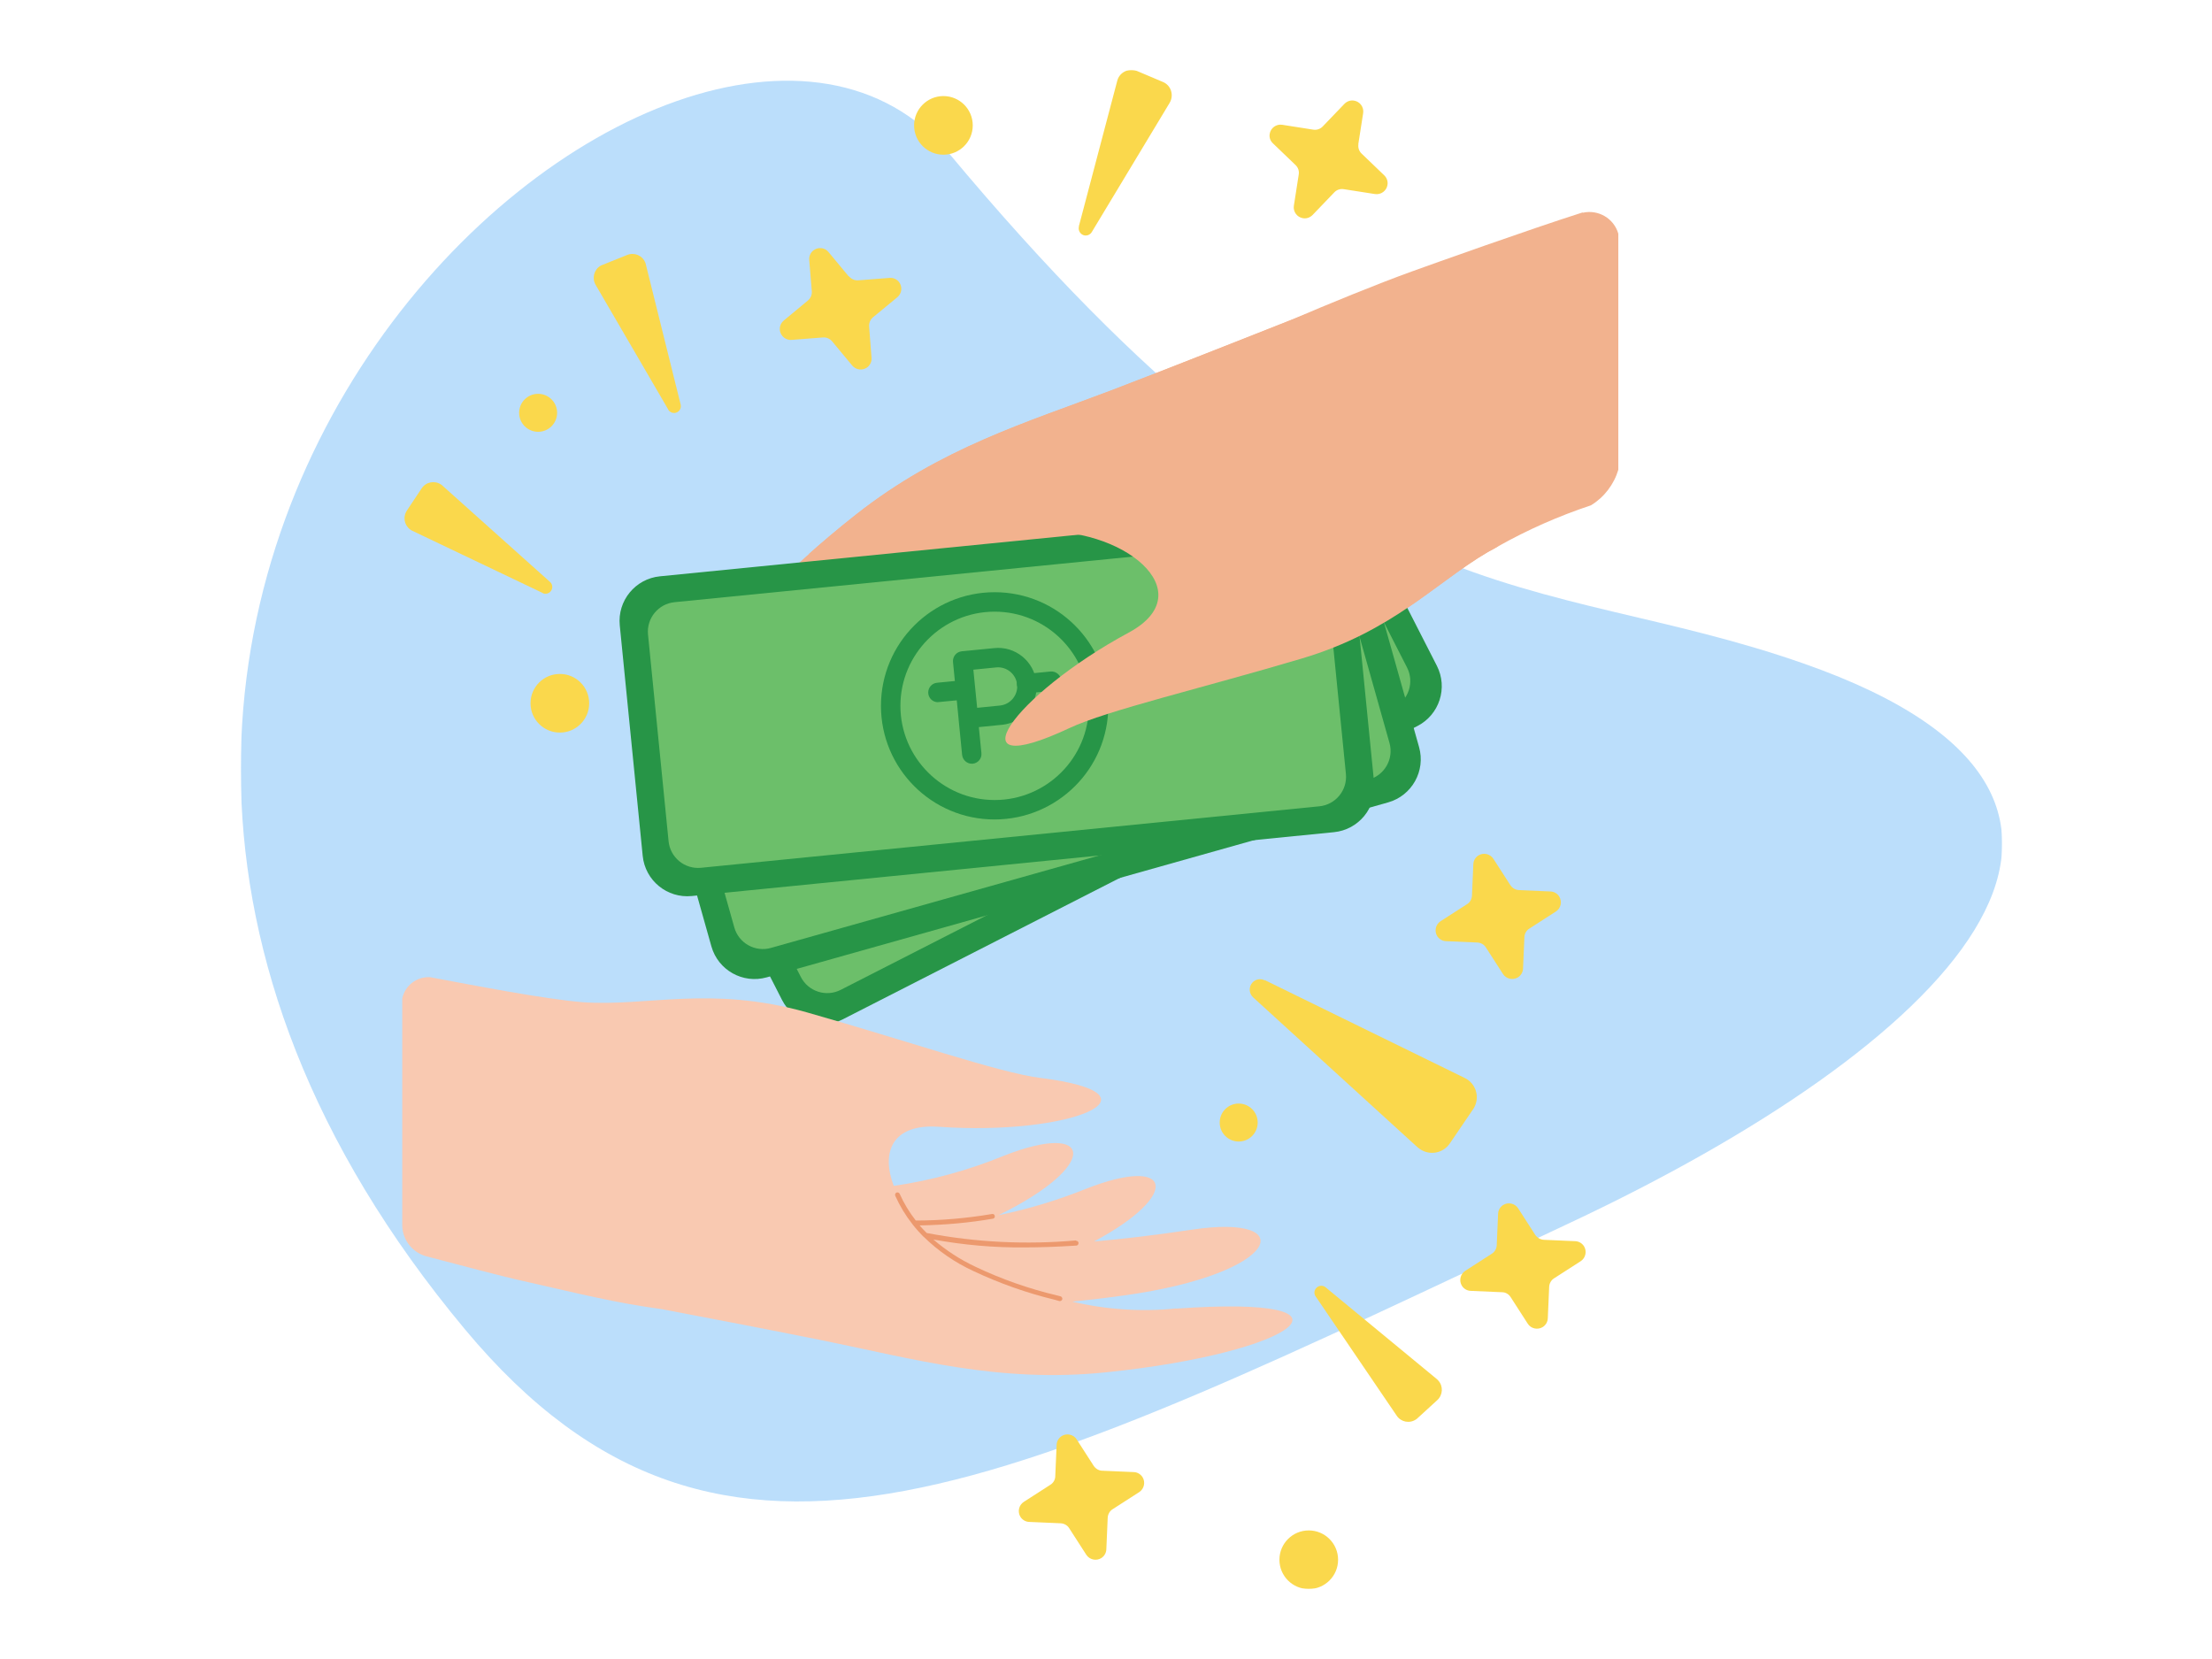 <svg width="1360" height="1020" viewBox="0 0 1360 1020" fill="none" xmlns="http://www.w3.org/2000/svg">
<g clip-path="url(#clip0_1_2)">
<mask id="mask0_1_2" style="mask-type:luminance" maskUnits="userSpaceOnUse" x="148" y="43" width="1083" height="934">
<path d="M1231 43H148V977H1231V43Z" fill="white"/>
</mask>
<g mask="url(#mask0_1_2)">
<path d="M966.114 751.441C621.621 913.3 444.842 1007.91 286.003 817.474C-98.013 357.291 424.66 -96.073 583.313 94.09C830.541 390.448 942.288 349.539 1109.07 408.006C1353.31 493.561 1191.76 645.338 966.114 751.441Z" fill="#BBDEFB"/>
<path d="M790.642 302.559C798.586 300.784 806.154 298.823 813.348 296.021C813.348 296.021 823.904 249.694 819.42 226.998L825.4 222.608C825.4 222.608 822.877 223.075 818.674 223.822C816.152 215.51 810.918 211.774 801.108 217.658C791.857 223.169 782.793 228.306 773.918 233.443C771.115 234.096 768.311 234.844 765.508 235.591C765.508 235.217 765.323 234.844 765.227 234.47L802.789 193.187C802.789 193.187 721.313 225.504 683.378 239.981C631.243 259.781 578.545 275.286 526.317 316.382C433.536 389.422 412.513 445.089 510.993 372.422C532.95 356.17 549.77 347.577 567.147 341.787C559.299 347.951 551.077 354.676 542.199 362.148C467.64 425.287 477.637 462.739 528.559 418.656C546.405 403.243 561.914 390.636 575.93 380.082C545.659 433.6 563.598 450.97 597.141 405.111C610.035 387.458 622.367 373.448 634.142 362.335C597.514 422.016 615.641 443.221 650.773 395.118C667.497 372.235 683.194 355.61 697.956 343.281C715.614 356.544 719.54 375.131 693.938 388.953C622.74 427.247 584.34 481.98 657.591 447.61C680.578 436.775 740.002 422.857 800.547 404.831C860.158 386.993 885.761 354.396 921.265 335.809L790.737 302.652L790.642 302.559Z" fill="#F2B28E"/>
<path d="M781.542 270.477L428.05 450.914C414.493 457.831 409.114 474.429 416.037 487.98L480.834 614.836C487.758 628.387 504.36 633.763 517.917 626.846L871.411 446.409C884.968 439.488 890.347 422.894 883.423 409.339L818.625 282.486C811.701 268.933 795.099 263.557 781.542 270.477Z" fill="#279547"/>
<path d="M782.489 288.765L442.23 462.445C433.268 467.02 429.713 477.99 434.289 486.95L492.374 600.661C496.95 609.618 507.926 613.172 516.887 608.598L857.147 434.917C866.108 430.343 869.664 419.372 865.088 410.415L807.002 296.703C802.426 287.744 791.454 284.19 782.489 288.765Z" fill="#6CBF6A"/>
<path d="M799.857 303.201L417.811 410.765C403.158 414.89 394.626 430.108 398.753 444.755L437.382 581.855C441.509 596.502 456.733 605.034 471.385 600.908L853.429 493.343C868.083 489.218 876.615 474 872.491 459.353L833.859 322.252C829.732 307.605 814.511 299.075 799.857 303.201Z" fill="#279547"/>
<path d="M797.196 321.318L429.45 424.858C419.765 427.584 414.124 437.643 416.852 447.326L451.479 570.222C454.207 579.905 464.27 585.542 473.956 582.816L841.701 479.277C851.389 476.551 857.028 466.491 854.301 456.808L819.675 333.912C816.944 324.23 806.883 318.592 797.196 321.318Z" fill="#6CBF6A"/>
<path d="M800.616 315.073L405.747 354.333C390.6 355.839 379.541 369.335 381.048 384.478L395.15 526.211C396.656 541.357 410.158 552.41 425.306 550.905L820.173 511.644C835.322 510.139 846.38 496.643 844.874 481.498L830.772 339.764C829.266 324.621 815.765 313.567 800.616 315.073Z" fill="#279547"/>
<path d="M794.927 332.44L414.748 370.239C404.735 371.234 397.425 380.154 398.421 390.164L411.062 517.215C412.058 527.225 420.983 534.532 430.996 533.538L811.172 495.739C821.187 494.742 828.497 485.822 827.5 475.812L814.861 348.761C813.863 338.752 804.939 331.444 794.927 332.44Z" fill="#6CBF6A"/>
<path d="M597.514 469.557C594.43 469.557 591.908 467.224 591.535 464.142L589.385 442.379V442.191L585.928 406.979C585.648 403.712 587.982 400.814 591.254 400.441L611.154 398.481C624.236 397.078 635.822 406.607 637.222 419.59C638.625 432.666 629.093 444.247 616.107 445.646C616.014 445.646 615.919 445.646 615.826 445.646L601.813 447.049L603.401 463.019C603.775 466.29 601.344 469.185 598.076 469.557C597.887 469.557 597.699 469.557 597.514 469.557ZM598.449 411.742L600.783 435.188L614.799 433.785C621.245 433.131 626.012 427.343 625.359 420.897C624.702 414.451 618.91 409.689 612.462 410.343L598.449 411.742Z" fill="#279547"/>
<path d="M631.15 426.313C627.881 426.313 625.17 423.699 625.17 420.336C625.17 417.253 627.505 414.64 630.589 414.359L645.913 412.864C649.181 412.583 652.08 414.92 652.453 418.187C652.827 421.458 650.396 424.353 647.128 424.725L631.804 426.221H631.243L631.15 426.313Z" fill="#279547"/>
<path d="M576.676 431.732C573.408 431.732 570.697 429.115 570.697 425.752C570.697 422.673 573.035 420.055 576.118 419.775L591.439 418.28C594.711 418.003 597.607 420.336 597.98 423.607C598.353 426.874 595.926 429.768 592.654 430.145L577.33 431.636H576.772L576.676 431.732Z" fill="#279547"/>
<path d="M611.527 503.835C572.939 503.835 541.641 472.548 541.641 433.973C541.641 395.399 572.939 364.109 611.527 364.109C650.116 364.109 681.417 395.399 681.417 433.973C681.417 472.548 650.116 503.743 611.527 503.835ZM611.527 376.065C579.575 376.065 553.6 402.029 553.6 433.973C553.6 465.914 579.575 491.881 611.527 491.881C643.482 491.881 669.458 465.914 669.458 433.973C669.458 402.029 643.482 376.065 611.527 376.065Z" fill="#279547"/>
<path d="M973.028 130.609C938.831 141.537 881.927 161.898 867.914 166.942C846.703 174.601 816.152 187.116 794.194 196.55C772.422 205.142 713.745 228.399 683.286 239.981C631.15 259.781 578.453 275.286 526.225 316.382C515.573 324.788 505.856 333.007 497.165 340.759L632.458 327.31C633.3 327.216 634.234 327.123 635.168 327.029H635.73C689.827 322.92 740.375 363.922 693.938 388.953C622.74 427.343 584.34 481.98 657.591 447.61C680.578 436.775 740.001 422.857 800.547 404.831C856.513 388.115 882.489 358.318 914.817 339.358C917.059 338.331 919.208 337.117 921.265 335.809C939.392 325.628 958.451 317.222 978.166 310.684C986.295 305.734 992.274 297.889 994.985 288.829V143.685C992.274 134.252 982.65 128.648 973.12 130.796L973.028 130.609Z" fill="#F2B28E"/>
<path d="M723.09 804.49C701.786 806.639 680.202 805.236 659.275 800.286C669.273 799.259 679.736 798.045 691.227 796.457C788.027 783.009 799.613 746.021 732.995 756.015C709.823 759.47 690.015 761.807 672.634 763.302C726.92 734.252 720.755 710.064 667.777 730.893C650.304 737.896 632.273 743.408 613.865 747.144C676.653 716.414 672.542 688.767 617.134 710.622C595.457 719.496 572.754 725.754 549.489 729.117C541.641 708.477 548.367 690.731 577.33 692.783C658.06 698.48 719.725 672.797 639.467 662.711C614.238 659.532 556.588 639.545 495.858 622.361C436.619 605.737 397.751 618.997 358.321 616.195C334.215 614.235 290.394 605.641 264.326 600.786C256.197 600.41 249.003 605.921 247.321 613.862V753.493C247.508 762.741 253.955 770.586 263.018 772.642C284.134 778.15 307.213 784.408 321.975 787.679C344.026 792.629 371.122 799.352 394.761 803.088C398.778 803.745 402.796 804.302 406.72 804.863C435.405 810.283 480.814 819.062 506.602 824.293C561.356 835.405 614.146 850.537 680.202 843.719C797.651 831.669 845.208 795.896 723.182 804.583L723.09 804.49Z" fill="#F9C9B1"/>
<path d="M661.517 762.649C630.869 765.355 600.037 763.86 569.762 758.071C568.27 756.576 566.682 754.988 565.371 753.401H566.213C581.068 753.12 595.83 751.814 610.408 749.292C611.25 749.196 611.808 748.45 611.623 747.609C611.527 746.771 610.781 746.21 609.939 746.394C594.43 749.012 578.734 750.411 563.037 750.411C559.111 745.368 555.75 739.856 553.131 733.972C552.758 733.226 551.916 732.945 551.17 733.226C550.424 733.599 550.143 734.44 550.424 735.186C553.227 741.444 556.776 747.328 560.98 752.652L561.26 753.028C563.222 755.55 565.467 757.979 567.709 760.312H567.801C576.772 769.091 587.048 776.19 598.353 781.421C614.611 789.078 631.523 795.058 648.996 799.259L651.238 799.913C652.08 800.101 652.827 799.632 653.107 798.886C653.295 798.045 652.827 797.299 652.08 797.018L649.838 796.457C632.55 792.349 615.734 786.464 599.664 778.804C590.32 774.414 581.722 768.81 573.873 762.088C592.373 765.451 611.154 767.13 629.935 766.942C639.372 766.942 649.931 766.569 661.702 765.824C662.544 765.824 663.105 765.074 663.105 764.236C663.105 763.395 662.356 762.833 661.517 762.833V762.649Z" fill="#EC996E"/>
<path d="M410.832 251.749L366.17 175.068C363.834 170.958 365.235 165.728 369.253 163.393C369.627 163.206 369.907 163.019 370.281 162.926L385.604 156.761C389.995 154.987 394.947 157.041 396.723 161.431C396.91 161.805 397.003 162.178 397.097 162.645L418.493 248.76C419.054 251.002 417.652 253.243 415.41 253.804C413.634 254.177 411.766 253.43 410.832 251.842V251.749Z" fill="#FAD84C"/>
<path d="M333.655 364.576L253.581 326.376C249.283 324.321 247.508 319.277 249.563 314.981C249.75 314.607 249.937 314.234 250.124 313.953L259.281 300.224C261.897 296.301 267.222 295.273 271.147 297.889C271.52 298.075 271.801 298.356 272.081 298.636L338.233 357.851C339.915 359.439 340.008 362.054 338.42 363.736C337.205 365.043 335.243 365.417 333.655 364.67V364.576Z" fill="#FAD84C"/>
<path d="M663.291 139.202L686.932 49.631C688.147 44.868 693.096 42.066 697.864 43.28C698.237 43.374 698.703 43.56 699.079 43.654L714.961 50.379C719.541 52.247 721.594 57.477 719.725 62.054C719.541 62.427 719.352 62.801 719.167 63.174L671.327 142.564C670.205 144.619 667.497 145.46 665.44 144.246C663.667 143.218 662.825 141.163 663.386 139.202H663.291Z" fill="#FAD84C"/>
<path d="M330.851 265.479C337.302 265.479 342.531 260.252 342.531 253.804C342.531 247.356 337.302 242.129 330.851 242.129C324.401 242.129 319.172 247.356 319.172 253.804C319.172 260.252 324.401 265.479 330.851 265.479Z" fill="#FAD84C"/>
<path d="M521.737 169.837L509.405 154.987C507.071 152.091 502.864 151.718 499.968 154.053C498.288 155.454 497.353 157.602 497.538 159.843L499.126 179.084C499.315 181.232 498.38 183.38 496.696 184.781L481.841 197.11C479.038 199.445 478.573 203.648 480.999 206.543C482.403 208.225 484.552 209.159 486.702 208.972L505.948 207.477C508.097 207.291 510.247 208.225 511.647 209.906L523.979 224.756C526.317 227.558 530.52 228.025 533.416 225.69C535.1 224.289 536.034 222.141 535.846 219.993L534.35 200.753C534.165 198.604 535.1 196.456 536.78 195.055L551.731 182.726C554.534 180.391 555 176.188 552.666 173.293C551.262 171.612 549.116 170.678 546.967 170.865L527.717 172.359C525.567 172.546 523.421 171.612 522.018 169.931L521.737 169.837Z" fill="#FAD84C"/>
<path d="M928.645 544.277L918.182 528.027C916.221 524.944 912.014 524.01 908.93 525.97C907.061 527.185 905.942 529.149 905.85 531.294L905.008 550.631C904.915 552.776 903.793 554.832 901.924 555.954L885.665 566.413C882.582 568.469 881.743 572.578 883.704 575.661C884.919 577.436 886.88 578.555 888.938 578.651L908.276 579.489C910.426 579.585 912.483 580.703 913.602 582.571L924.069 598.822C926.03 601.905 930.234 602.839 933.317 600.878C935.186 599.664 936.309 597.704 936.401 595.555L937.243 576.222C937.336 574.073 938.458 572.017 940.324 570.898L956.582 560.436C959.666 558.476 960.6 554.367 958.639 551.188C957.424 549.32 955.463 548.202 953.313 548.106L933.971 547.268C931.822 547.172 929.768 546.053 928.645 544.185V544.277Z" fill="#FAD84C"/>
<path d="M777.749 602.654L900.616 662.803C907.157 665.978 909.865 673.919 906.596 680.457C906.315 681.014 906.034 681.575 905.661 682.044L891.364 703.057C887.254 709.034 879.125 710.622 873.053 706.513C872.491 706.14 872.026 705.767 871.557 705.394L770.461 613.209C767.846 610.779 767.658 606.763 769.996 604.146C771.957 602.001 775.041 601.439 777.564 602.746L777.749 602.654Z" fill="#FAD84C"/>
<path d="M808.862 797.018L858.756 870.432C861.374 874.352 866.7 875.382 870.622 872.672C870.995 872.484 871.276 872.204 871.557 871.927L883.704 860.811C887.161 857.636 887.442 852.217 884.266 848.761C883.985 848.481 883.704 848.2 883.424 847.92L814.937 791.414C813.161 790.012 810.546 790.292 809.05 792.16C807.927 793.563 807.835 795.523 808.862 797.018Z" fill="#FAD84C"/>
<path d="M943.877 759.19L933.41 742.939C931.449 739.856 927.245 738.922 924.162 740.886C922.293 742.101 921.17 744.061 921.078 746.209L920.236 765.543C920.143 767.691 919.024 769.744 917.155 770.866L900.897 781.329C897.813 783.289 896.879 787.49 898.84 790.573C900.055 792.441 902.016 793.563 904.166 793.655L923.508 794.497C925.657 794.497 927.711 795.711 928.834 797.579L939.297 813.83C941.258 816.913 945.372 817.847 948.549 815.887C950.418 814.672 951.537 812.708 951.633 810.56L952.471 791.226C952.564 789.078 953.686 787.025 955.555 785.903L971.814 775.444C974.897 773.48 975.832 769.279 973.867 766.196C972.655 764.328 970.691 763.206 968.541 763.114L949.203 762.272C947.053 762.18 945.092 760.965 943.877 759.19Z" fill="#FAD84C"/>
<path d="M672.449 901.254L661.983 885.003C660.021 881.92 655.818 880.986 652.734 882.947C650.865 884.161 649.743 886.121 649.65 888.27L648.808 907.603C648.808 909.752 647.593 911.808 645.724 912.927L629.469 923.389C626.386 925.35 625.451 929.554 627.412 932.637C628.627 934.505 630.589 935.624 632.738 935.716L652.08 936.558C654.23 936.65 656.284 937.772 657.406 939.64L667.87 955.891C669.831 958.974 674.038 959.907 677.121 957.947C678.987 956.733 680.11 954.772 680.202 952.624L681.044 933.194C681.136 931.046 682.259 928.993 684.128 927.871L700.386 917.412C703.47 915.448 704.401 911.247 702.44 908.165C701.225 906.297 699.263 905.175 697.114 905.082L677.775 904.24C675.626 904.24 673.664 903.026 672.449 901.254Z" fill="#FAD84C"/>
<path d="M804.658 977C814.617 977 822.693 968.931 822.693 958.973C822.693 949.02 814.617 940.947 804.658 940.947C794.7 940.947 786.627 949.02 786.627 958.973C786.627 968.931 794.7 977 804.658 977Z" fill="#FAD84C"/>
<path d="M580.041 95.117C589.999 95.117 598.076 87.046 598.076 77.091C598.076 67.135 589.999 59.065 580.041 59.065C570.083 59.065 562.01 67.135 562.01 77.091C562.01 87.046 570.083 95.117 580.041 95.117Z" fill="#FAD84C"/>
<path d="M835.118 88.672L838.109 69.526C838.667 65.883 836.145 62.427 832.503 61.867C830.353 61.493 828.204 62.24 826.615 63.828L813.253 77.745C811.761 79.332 809.519 80.08 807.369 79.706L788.308 76.717C784.662 76.157 781.205 78.679 780.644 82.321C780.271 84.469 781.021 86.618 782.609 88.112L796.529 101.468C798.117 102.963 798.867 105.111 798.491 107.353L795.502 126.5C794.941 130.142 797.464 133.598 801.109 134.158C803.258 134.532 805.405 133.785 806.993 132.197L820.355 118.28C821.851 116.693 824 115.945 826.242 116.319L845.396 119.308C849.038 119.868 852.499 117.346 853.057 113.704C853.43 111.556 852.683 109.407 851.095 107.82L837.175 94.463C835.587 92.969 834.837 90.727 835.21 88.579L835.118 88.672Z" fill="#FAD84C"/>
<path d="M344.213 450.412C354.172 450.412 362.245 442.339 362.245 432.386C362.245 422.428 354.172 414.359 344.213 414.359C334.253 414.359 326.18 422.428 326.18 432.386C326.18 442.339 334.253 450.412 344.213 450.412Z" fill="#FAD84C"/>
<path d="M761.586 701.843C768.035 701.843 773.265 696.615 773.265 690.17C773.265 683.721 768.035 678.493 761.586 678.493C755.134 678.493 749.907 683.721 749.907 690.17C749.907 696.615 755.134 701.843 761.586 701.843Z" fill="#FAD84C"/>
</g>
</g>
<defs>
<clipPath id="clip0_1_2">
<rect width="1083" height="934" fill="white" transform="translate(148 43)"/>
</clipPath>
</defs>
</svg>
